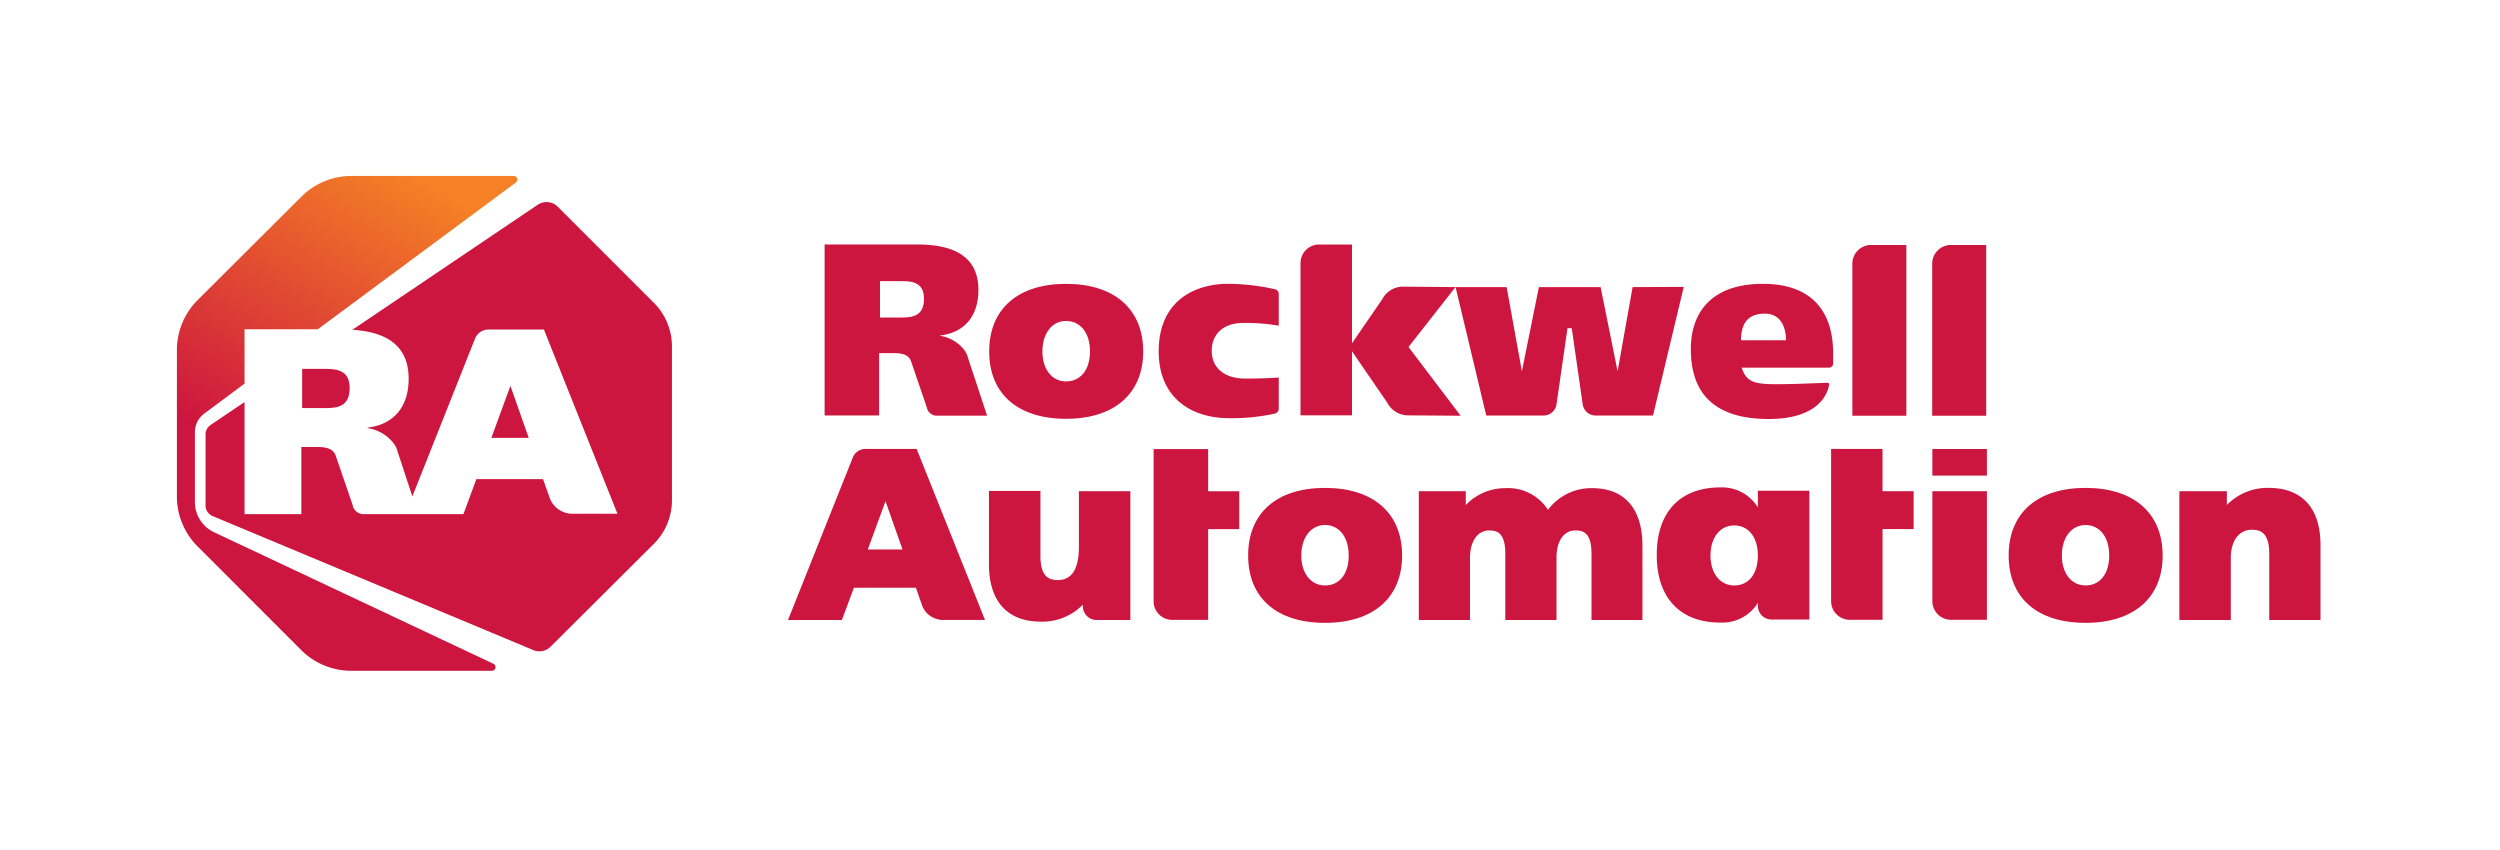 <svg id="Content" xmlns="http://www.w3.org/2000/svg" xmlns:xlink="http://www.w3.org/1999/xlink" viewBox="0 0 500 170">
  <defs>
    <style>
      .cls-1 {
        fill: #cd163f;
      }

      .cls-2 {
        fill: url(#RA-Gradient_Orange_to_Red);
      }
    </style>
    <linearGradient id="RA-Gradient_Orange_to_Red" data-name="RA-Gradient | Orange to Red" x1="52.23" y1="125.98" x2="104.22" y2="35.93" gradientUnits="userSpaceOnUse">
      <stop offset="0.28" stop-color="#cd163f"/>
      <stop offset="0.9" stop-color="#f58025"/>
    </linearGradient>
  </defs>
  <title>2019_RA_Logo</title>
  <g>
    <path class="cls-1" d="M265,97.58c-9.63,0-15.37,5-15.37,13.52s5.74,13.47,15.37,13.47,15.42-5,15.42-13.47S274.66,97.58,265,97.58Zm0,19.51c-2.83,0-4.74-2.43-4.74-6S262.17,105,265,105s4.74,2.39,4.74,6.08S267.92,117.09,265,117.09Z"/>
    <path class="cls-1" d="M386.47,120.2a3.73,3.73,0,0,0,3.7,3.76h7.21V98.24H386.47Z"/>
    <rect class="cls-1" x="386.47" y="89.8" width="10.91" height="5.32"/>
    <path class="cls-1" d="M417.11,97.58c-9.63,0-15.38,5-15.38,13.52s5.75,13.47,15.38,13.47,15.42-5,15.42-13.47S426.76,97.58,417.11,97.58Zm0,19.51c-2.84,0-4.74-2.43-4.74-6s1.9-6.08,4.74-6.08,4.73,2.39,4.73,6.08S420,117.09,417.11,117.09Z"/>
    <path class="cls-1" d="M213.21,56.77c-9.62,0-15.37,5-15.37,13.52s5.75,13.47,15.37,13.47,15.43-5,15.43-13.47S222.87,56.77,213.21,56.77Zm0,19.51c-2.83,0-4.73-2.43-4.73-6s1.9-6.09,4.73-6.09S218,66.54,218,70.24,216.13,76.28,213.21,76.28Z"/>
    <path class="cls-1" d="M365.57,76.56c-1.18,0-6.05.28-10.36.28s-6-.45-6.86-3.31h17.46a.82.82,0,0,0,.82-.82v-2c0-8.86-4.7-13.83-13.7-13.94-10.05-.13-14.76,5.14-14.76,13.09,0,8.73,4.61,13.94,15.58,13.94,7.84,0,11.39-3.18,12.09-6.87C365.86,76.8,365.7,76.55,365.57,76.56ZM353,62.73c2.9,0,4.2,2.39,4.2,5.33h-9C348.22,65.08,349.23,62.73,353,62.73Z"/>
    <path class="cls-1" d="M381.27,49h-7.09a3.73,3.73,0,0,0-3.71,3.76V83.15h10.8Z"/>
    <path class="cls-1" d="M244.11,83.57A39.68,39.68,0,0,0,255,82.71a1,1,0,0,0,.75-.94V75.49s-2,.22-6.74.22c-4.11,0-6.66-2.12-6.66-5.54s2.4-5.58,6.27-5.58a38.72,38.72,0,0,1,7.13.55V58.78a.94.94,0,0,0-.75-.93,43.17,43.17,0,0,0-10.26-1.08c-8,.47-13,5.15-13,13.45C231.71,78.08,236.4,82.86,244.11,83.57Z"/>
    <path class="cls-1" d="M351.57,98.15v3.33a8.39,8.39,0,0,0-7.48-4c-8.14,0-12.74,5-12.74,13.48v.09c0,8.44,4.6,13.47,12.74,13.47a8.39,8.39,0,0,0,7.48-3.94v.56a2.75,2.75,0,0,0,2.74,2.77h7.56V98.15h-10.3Zm-4.73,18.94c-2.83,0-4.74-2.43-4.74-6s1.91-6,4.74-6,4.73,2.32,4.73,6S349.76,117.09,346.84,117.09Z"/>
    <path class="cls-1" d="M326.52,57.42l-3,16.84-3.4-16.84H307.78l-3.4,16.84-3.05-16.84H291.1l-10.65-.09a4.7,4.7,0,0,0-4,2.52l-6.05,8.8V48.9h-6.59a3.73,3.73,0,0,0-3.71,3.76V83.07h10.3V70.26l7.06,10.29a4.7,4.7,0,0,0,4,2.52l10.67.08L281.7,69.4l9.41-12,6.14,25.71h11.49a2.62,2.62,0,0,0,2.56-2.22l2.2-15.25h.85l2.19,15.25a2.63,2.63,0,0,0,2.57,2.22H330.6l6.15-25.73Z"/>
    <path class="cls-1" d="M215.78,109.37c0,4.4-1.41,6.64-4.19,6.64-1.73,0-3.5-.57-3.5-4.82v-13h-10.3v14.68c0,7.4,3.69,11.46,10.39,11.46a11.33,11.33,0,0,0,8.39-3.39v.2A2.76,2.76,0,0,0,219.3,124h6.77V98.24H215.78Z"/>
    <path class="cls-1" d="M318.41,97.63a10.81,10.81,0,0,0-8.82,4.34,9.43,9.43,0,0,0-8.43-4.34,10.86,10.86,0,0,0-8,3.38V98.24h-9.4V124H294V111.57c0-3.33,1.52-5.48,3.85-5.48,1.67,0,3.21.57,3.21,4.68V124h10.24V111.57c0-3.38,1.45-5.48,3.8-5.48,1.66,0,3.2.57,3.2,4.68V124h10.19V109C328.44,101.68,324.88,97.63,318.41,97.63Z"/>
    <path class="cls-1" d="M453.76,97.58a11.28,11.28,0,0,0-8.39,3.43V98.24h-9.5V124h10.29V111.57c0-3.42,1.65-5.62,4.19-5.62,1.73,0,3.5.57,3.5,4.82V124H464.1V109C464.1,101.65,460.43,97.58,453.76,97.58Z"/>
    <path class="cls-1" d="M376.51,89.79H366.22V120.2a3.73,3.73,0,0,0,3.7,3.76h6.59V105.81h6.22V98.24h-6.22Z"/>
    <path class="cls-1" d="M397.24,49h-7.09a3.73,3.73,0,0,0-3.71,3.76V83.15h10.8Z"/>
    <path class="cls-1" d="M173.07,89.79a2.7,2.7,0,0,0-2.51,1.71L157.6,124h10.78l2.4-6.45h12.4l1.31,3.73h0a4.5,4.5,0,0,0,4,2.71H197L183.33,89.79Zm.49,20.1,3.54-9.65,3.4,9.65Z"/>
    <path class="cls-1" d="M241.63,89.81H230.72v30.41a3.73,3.73,0,0,0,3.7,3.76h7.21V105.83h6.22V98.25h-6.22Z"/>
    <path class="cls-1" d="M192.86,70a7.65,7.65,0,0,0-4.8-2.83v-.08c4.79-.57,7.62-3.84,7.62-9.09,0-6.57-4.69-9.11-12.32-9.11H164.92V83.09h10.9V70.63h3c1.49,0,3,.24,3.44,1.78l3.08,9a2.06,2.06,0,0,0,2,1.73h10.08l-3.78-11.44A4.47,4.47,0,0,0,192.86,70ZM180.27,63.5H176V56.23h4.47c2.23,0,4.33.44,4.33,3.53C184.77,63.2,182.55,63.5,180.27,63.5Z"/>
  </g>
  <g>
    <path class="cls-2" d="M63.56,65.85l39.61-29.34a.73.73,0,0,0-.44-1.32H70.26a14.16,14.16,0,0,0-10,4.16L39.54,60a14.16,14.16,0,0,0-4.16,10V99.31a14.16,14.16,0,0,0,4.16,10L60.22,130a14.2,14.2,0,0,0,10,4.16H98.39a.74.74,0,0,0,.31-1.4L42.8,106.44a6.67,6.67,0,0,1-3.82-6v-14a4.61,4.61,0,0,1,1.87-3.72l8.06-6V65.85Z"/>
    <polygon class="cls-1" points="102.08 77.17 98.27 87.58 105.75 87.58 102.08 77.17"/>
    <path class="cls-1" d="M69.93,77.59c0-3.33-2.27-3.81-4.68-3.81H60.43v7.84h4.65C67.53,81.62,69.93,81.3,69.93,77.59Z"/>
    <path class="cls-1" d="M130.79,60.58,111.53,41.32a3.17,3.17,0,0,0-4-.36l-37.06,25c7,.44,11.26,3.28,11.26,9.77,0,5.66-3,9.18-8.21,9.79v.1a8.12,8.12,0,0,1,5.17,3,4.72,4.72,0,0,1,.86,1.79l2.92,8.87L95,67.74a2.92,2.92,0,0,1,2.71-1.84h11.07l14.71,36.85h-9.1a4.86,4.86,0,0,1-4.36-2.92h0l-1.42-4H95.27l-2.59,7h-20a2.21,2.21,0,0,1-2.16-1.86l-3.32-9.66c-.47-1.65-2.11-1.91-3.72-1.91H60.27v13.43H48.91V80.41L42.11,85a2.29,2.29,0,0,0-1,1.88V101.1a2.28,2.28,0,0,0,1.38,2.1L106.62,130a3.14,3.14,0,0,0,3.49-.66l20.66-20.57a12.31,12.31,0,0,0,3.62-8.72V69.28A12.3,12.3,0,0,0,130.79,60.58Z"/>
  </g>
</svg>
